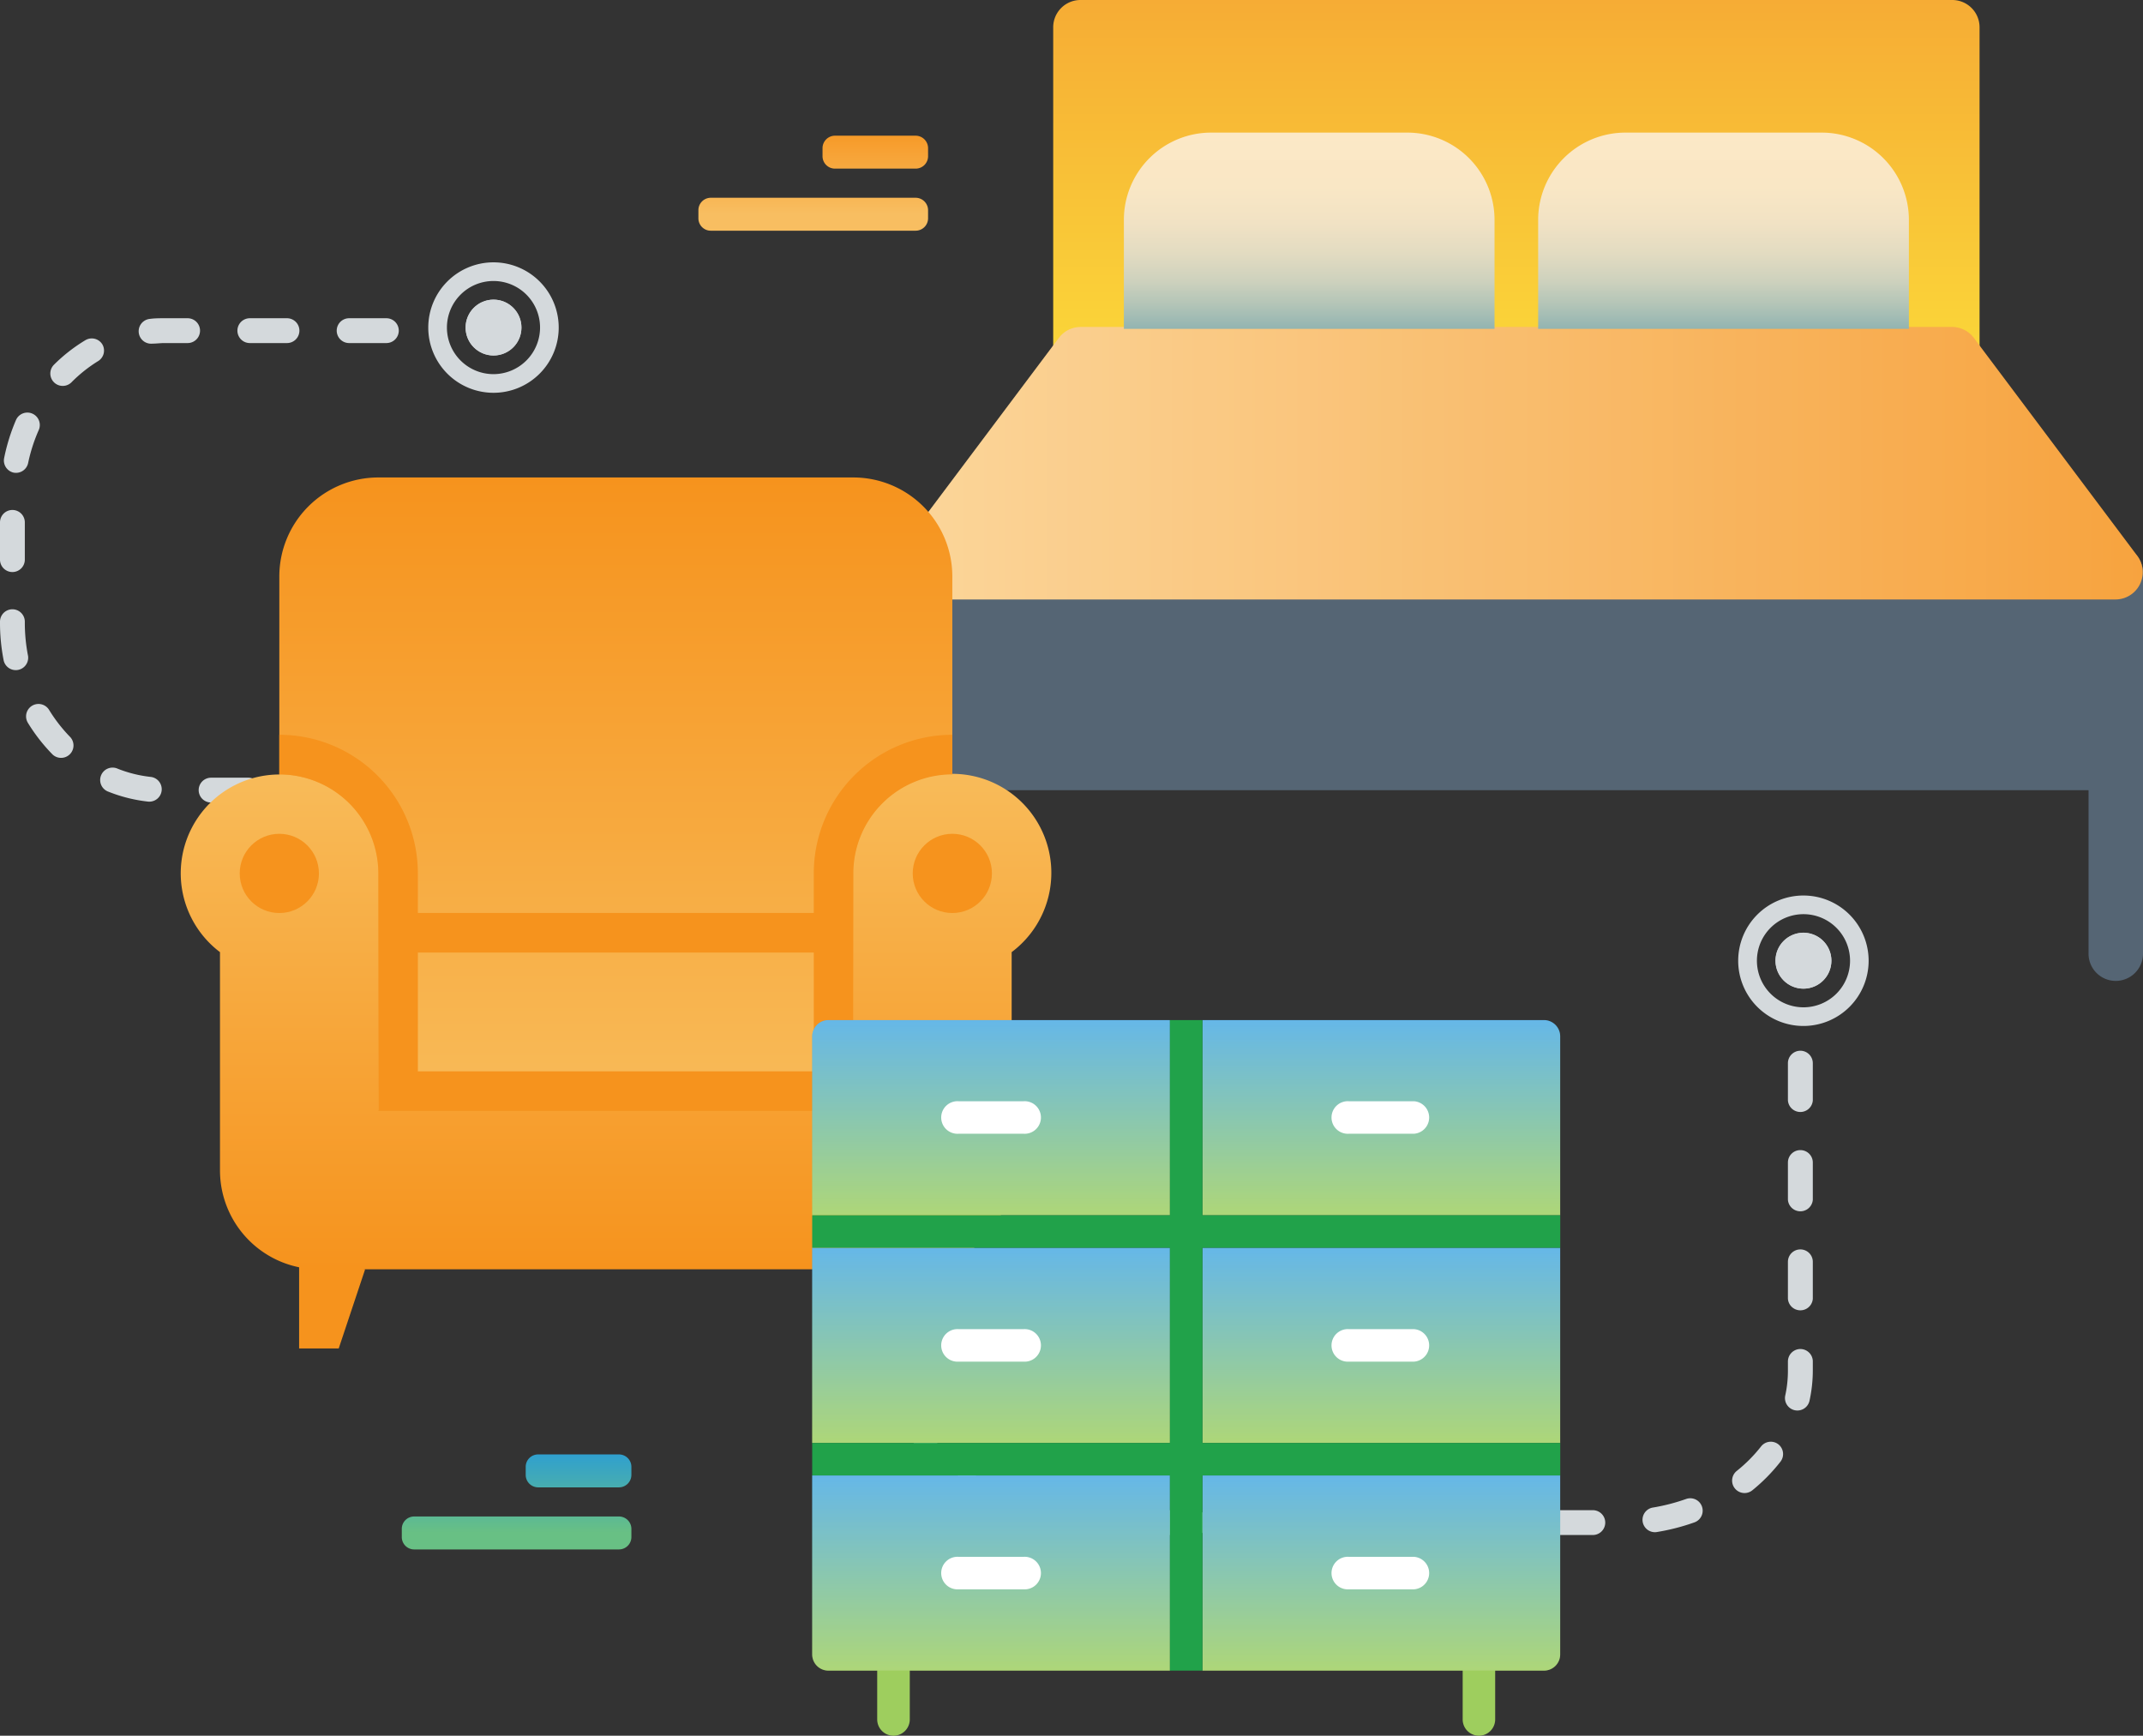 <svg viewBox="0 0 298.68 241.89" xmlns="http://www.w3.org/2000/svg" xmlns:xlink="http://www.w3.org/1999/xlink"><rect x="0" y="0" width="298.68" height="241.89" fill="#333333" stroke="none"/><linearGradient id="a" gradientUnits="userSpaceOnUse" x1="211.34" x2="211.34" y1="53.16"><stop offset="0" stop-color="#fbd939"/><stop offset="1" stop-color="#f6ac35"/></linearGradient><linearGradient id="b" gradientTransform="matrix(37 0 0 -15.31 4084.48 7702.34)" gradientUnits="userSpaceOnUse" x1="-107.33" x2="-107.33" y1="502" y2="501.14"><stop offset="0" stop-color="#f6931d"/><stop offset="1" stop-color="#f8be61"/></linearGradient><linearGradient id="c" gradientTransform="matrix(37 0 0 -15.31 4081.48 7885.34)" gradientUnits="userSpaceOnUse" x1="-108.37" x2="-108.37" y1="501.95" y2="501.09"><stop offset="0" stop-color="#2499de"/><stop offset="1" stop-color="#68c084"/></linearGradient><linearGradient id="d" gradientUnits="userSpaceOnUse" x1="124.01" x2="298.68" y1="64.55" y2="64.55"><stop offset="0" stop-color="#facf8a"/><stop offset="1" stop-color="#f6931d"/></linearGradient><linearGradient id="e" gradientUnits="userSpaceOnUse" x1="124.01" x2="298.68" y1="64.55" y2="64.55"><stop offset="0" stop-color="#fff"/><stop offset="1" stop-color="#fff"/></linearGradient><linearGradient id="f" gradientUnits="userSpaceOnUse" x1="182.47" x2="182.47" y1="45.83" y2="18.48"><stop offset="0" stop-color="#92b4b1"/><stop offset=".12" stop-color="#b2c4b7"/><stop offset=".24" stop-color="#cdd1bd"/><stop offset=".38" stop-color="#e2dbc1"/><stop offset=".54" stop-color="#f1e2c4"/><stop offset=".72" stop-color="#f9e7c5"/><stop offset="1" stop-color="#fce8c6"/></linearGradient><linearGradient id="g" x1="240.22" x2="240.22" xlink:href="#f" y1="45.83" y2="18.48"/><linearGradient id="h" gradientUnits="userSpaceOnUse" x1="85.83" x2="85.83" y1="154.82" y2="66.54"><stop offset="0" stop-color="#f8bb59"/><stop offset="1" stop-color="#f6931d"/></linearGradient><linearGradient id="i" gradientUnits="userSpaceOnUse" x1="85.85" x2="85.85" y1="176.89" y2="107.86"><stop offset="0" stop-color="#f6931d"/><stop offset="1" stop-color="#f8bb59"/></linearGradient><linearGradient id="j" x1="85.83" x2="85.83" xlink:href="#b" y1="154.82" y2="102.4"/><linearGradient id="k" x1="38.93" x2="38.93" xlink:href="#b" y1="127.23" y2="116.2"/><linearGradient id="l" x1="132.73" x2="132.73" xlink:href="#b" y1="127.23" y2="116.2"/><linearGradient id="m" gradientUnits="userSpaceOnUse" x1="138.13" x2="138.13" y1="169.36" y2="142.16"><stop offset="0" stop-color="#8bc53f"/><stop offset="1" stop-color="#2499de"/></linearGradient><linearGradient id="n" x1="138.13" x2="138.13" xlink:href="#m" y1="201.09" y2="173.89"/><linearGradient id="o" x1="138.13" x2="138.13" xlink:href="#m" y1="232.82" y2="205.62"/><linearGradient id="p" x1="192.52" x2="192.52" xlink:href="#m" y1="169.36" y2="142.16"/><linearGradient id="q" x1="192.52" x2="192.52" xlink:href="#m" y1="201.09" y2="173.89"/><linearGradient id="r" x1="192.52" x2="192.52" xlink:href="#m" y1="232.82" y2="205.62"/><linearGradient id="s" x1="138.13" x2="138.13" xlink:href="#e" y1="169.36" y2="142.16"/><linearGradient id="t" x1="138.13" x2="138.13" xlink:href="#e" y1="201.09" y2="173.89"/><linearGradient id="u" x1="138.13" x2="138.13" xlink:href="#e" y1="232.82" y2="205.62"/><linearGradient id="v" x1="192.52" x2="192.52" xlink:href="#e" y1="169.36" y2="142.16"/><linearGradient id="w" x1="192.52" x2="192.52" xlink:href="#e" y1="201.09" y2="173.89"/><linearGradient id="x" x1="192.52" x2="192.52" xlink:href="#e" y1="232.82" y2="205.62"/><path d="m294.88 136.7a3.79 3.79 0 0 1 -3.79-3.8v-53.16a3.8 3.8 0 0 1 7.59 0v53.16a3.8 3.8 0 0 1 -3.8 3.8z" fill="#556574"/><path d="m127.8 136.7a3.79 3.79 0 0 1 -3.79-3.8v-53.16a3.8 3.8 0 0 1 7.59 0v53.16a3.8 3.8 0 0 1 -3.8 3.8z" fill="#5b6b79"/><path d="m294.88 110.12h-167.08a3.79 3.79 0 0 1 -3.79-3.8v-26.58a3.79 3.79 0 0 1 3.79-3.74h167.08a3.8 3.8 0 0 1 3.8 3.79v26.58a3.8 3.8 0 0 1 -3.8 3.75z" fill="#556574"/><path d="m272.1 53.16h-121.51a3.8 3.8 0 0 1 -3.8-3.8v-45.56a3.8 3.8 0 0 1 3.8-3.8h121.51a3.8 3.8 0 0 1 3.8 3.8v45.56a3.8 3.8 0 0 1 -3.8 3.8z" fill="url(#a)"/><g fill="#d4d9dc"><path d="m48.45 108.38h-5.19a1.73 1.73 0 1 0 0 3.46h5.19a1.73 1.73 0 0 0 0-3.46z"/><path d="m34.61 108.38h-5.19a1.73 1.73 0 1 0 0 3.46h5.19a1.73 1.73 0 0 0 0-3.46z"/><path d="m21 108.27a17.65 17.65 0 0 1 -4.59-1.14 1.73 1.73 0 1 0 -1.28 3.21 21.15 21.15 0 0 0 5.49 1.37 1.73 1.73 0 1 0 .38-3.44z"/><path d="m6.84 98.93a1.73 1.73 0 1 0 -2.95 1.81 24.62 24.62 0 0 0 3.43 4.4 1.73 1.73 0 0 0 2.47-2.42 21.5 21.5 0 0 1 -2.95-3.79z"/><path d="m3.91 91.41a23.88 23.88 0 0 1 -.45-4.65v-.12a1.73 1.73 0 0 0 -3.46 0v.12a27 27 0 0 0 .52 5.32 1.73 1.73 0 0 0 3.39-.67z"/><path d="m1.73 79.72a1.73 1.73 0 0 0 1.73-1.72v-5.2a1.73 1.73 0 0 0 -3.46 0v5.2a1.73 1.73 0 0 0 1.73 1.72z"/><path d="m1.92 65.87a1.73 1.73 0 0 0 2-1.34 23.09 23.09 0 0 1 1.48-4.6 1.73 1.73 0 0 0 -3.17-1.4 26.74 26.74 0 0 0 -1.65 5.29 1.73 1.73 0 0 0 1.34 2.05z"/><path d="m14.27 48a1.73 1.73 0 0 0 -2.37-.59 22.86 22.86 0 0 0 -4.42 3.46 1.73 1.73 0 0 0 2.44 2.45 19.94 19.94 0 0 1 3.76-3 1.72 1.72 0 0 0 .59-2.32z"/><path d="m26.16 44.35h-3.26c-.67 0-1.33 0-2 .09a1.73 1.73 0 0 0 .32 3.45c.56 0 1.11-.08 1.67-.08h3.26a1.73 1.73 0 1 0 0-3.46z"/><path d="m40 44.35h-5.18a1.73 1.73 0 1 0 0 3.46h5.18a1.73 1.73 0 1 0 0-3.46z"/><path d="m53.85 44.35h-5.19a1.73 1.73 0 1 0 0 3.46h5.19a1.73 1.73 0 1 0 0-3.46z"/><path d="m68.78 36.56a9.09 9.09 0 1 0 9.09 9.09 9.09 9.09 0 0 0 -9.09-9.09zm0 15.58a6.49 6.49 0 1 1 6.49-6.49 6.5 6.5 0 0 1 -6.49 6.49z"/><path d="m68.78 49.54a3.89 3.89 0 1 1 3.9-3.89 3.89 3.89 0 0 1 -3.9 3.89z"/><circle cx="68.78" cy="45.65" r="3.89"/><path d="m250.92 146.43a1.74 1.74 0 0 0 -1.73 1.73v5.2a1.74 1.74 0 0 0 3.47 0v-5.2a1.74 1.74 0 0 0 -1.74-1.73z"/><path d="m250.92 160.28a1.73 1.73 0 0 0 -1.73 1.73v5.19a1.74 1.74 0 0 0 3.47 0v-5.2a1.73 1.73 0 0 0 -1.74-1.72z"/><path d="m250.92 174.12a1.73 1.73 0 0 0 -1.73 1.73v5.15a1.74 1.74 0 0 0 3.47 0v-5.19a1.73 1.73 0 0 0 -1.74-1.69z"/><path d="m250.92 188a1.74 1.74 0 0 0 -1.73 1.73v1.27a16.1 16.1 0 0 1 -.37 3.47 1.73 1.73 0 1 0 3.38.74 19.82 19.82 0 0 0 .46-4.21v-1.33a1.74 1.74 0 0 0 -1.74-1.67z"/><path d="m247.87 201.29a1.72 1.72 0 0 0 -2.43.3 20.89 20.89 0 0 1 -3.38 3.4 1.73 1.73 0 0 0 2.17 2.7 24.57 24.57 0 0 0 3.93-4 1.73 1.73 0 0 0 -.29-2.4z"/><path d="m235 208.9a27.22 27.22 0 0 1 -4.72 1.21 1.73 1.73 0 0 0 .55 3.41 29.75 29.75 0 0 0 5.33-1.36 1.73 1.73 0 0 0 -1.16-3.26z"/><path d="m222 210.46h-5.19a1.73 1.73 0 0 0 0 3.46h5.19a1.73 1.73 0 0 0 0-3.46z"/><path d="m208.13 210.46h-5.19a1.73 1.73 0 0 0 0 3.46h5.19a1.73 1.73 0 1 0 0-3.46z"/><path d="m194.29 210.46h-5.19a1.73 1.73 0 0 0 0 3.46h5.19a1.73 1.73 0 1 0 0-3.46z"/><path d="m180.44 210.46h-5.19a1.73 1.73 0 0 0 0 3.46h5.19a1.73 1.73 0 1 0 0-3.46z"/><path d="m166.6 210.46h-5.19a1.73 1.73 0 0 0 0 3.46h5.19a1.73 1.73 0 1 0 0-3.46z"/><path d="m152.76 210.46h-1.33a27.21 27.21 0 0 1 -3.63-.24 1.73 1.73 0 0 0 -.45 3.44 32.39 32.39 0 0 0 4.08.26h1.33a1.73 1.73 0 1 0 0-3.46z"/><path d="m140 208a23.94 23.94 0 0 1 -4.16-2.48 1.73 1.73 0 1 0 -2.07 2.77 27 27 0 0 0 4.76 2.84 1.73 1.73 0 0 0 1.47-3.13z"/><path d="m128.63 195.28a1.73 1.73 0 0 0 -3.34.9 20.25 20.25 0 0 0 2.22 5.21 1.73 1.73 0 1 0 3-1.77 17.41 17.41 0 0 1 -1.88-4.34z"/><path d="m128.07 187.17v-5.17a1.73 1.73 0 1 0 -3.46 0v5.2a1.73 1.73 0 0 0 3.46 0z"/><path d="m126.34 175.05a1.73 1.73 0 0 0 1.73-1.73v-5.19a1.73 1.73 0 1 0 -3.46 0v5.19a1.72 1.72 0 0 0 1.73 1.73z"/><path d="m126.34 161.21a1.74 1.74 0 0 0 1.73-1.73v-2.66a1.73 1.73 0 1 0 -3.46 0v2.66a1.73 1.73 0 0 0 1.73 1.73z"/><path d="m251.36 124.8a9.09 9.09 0 1 0 9.08 9.09 9.09 9.09 0 0 0 -9.08-9.09zm0 15.58a6.49 6.49 0 1 1 6.49-6.49 6.49 6.49 0 0 1 -6.49 6.49z"/><path d="m251.36 137.78a3.9 3.9 0 1 1 3.89-3.89 3.9 3.9 0 0 1 -3.89 3.89z"/><circle cx="251.36" cy="133.89" r="3.89"/></g><path d="m116.37 18.91h11.25a1.74 1.74 0 0 1 1.73 1.73v1.13a1.73 1.73 0 0 1 -1.73 1.73h-11.25a1.73 1.73 0 0 1 -1.73-1.73v-1.13a1.74 1.74 0 0 1 1.73-1.73zm-17.3 8.65h28.55a1.74 1.74 0 0 1 1.73 1.73v1.13a1.73 1.73 0 0 1 -1.73 1.73h-28.55a1.72 1.72 0 0 1 -1.73-1.73v-1.13a1.73 1.73 0 0 1 1.73-1.73z" fill="url(#b)"/><path d="m75 202.69h11.24a1.73 1.73 0 0 1 1.76 1.73v1.13a1.74 1.74 0 0 1 -1.73 1.73h-11.27a1.74 1.74 0 0 1 -1.73-1.73v-1.13a1.73 1.73 0 0 1 1.73-1.73zm-17.3 8.65h28.54a1.73 1.73 0 0 1 1.76 1.73v1.13a1.73 1.73 0 0 1 -1.73 1.73h-28.58a1.72 1.72 0 0 1 -1.69-1.73v-1.13a1.72 1.72 0 0 1 1.69-1.73z" fill="url(#c)"/><path d="m294.88 83.54h-167.08a3.8 3.8 0 0 1 -3-6.08l22.78-30.37a3.8 3.8 0 0 1 3-1.52h121.52a3.8 3.8 0 0 1 3 1.52l22.78 30.37a3.8 3.8 0 0 1 -3 6.08z" fill="url(#d)"/><path d="m294.88 83.54h-167.08a3.8 3.8 0 0 1 -3-6.08l22.78-30.37a3.8 3.8 0 0 1 3-1.52h121.52a3.8 3.8 0 0 1 3 1.52l22.78 30.37a3.8 3.8 0 0 1 -3 6.08z" fill="url(#e)" opacity=".15"/><path d="m156.64 45.83v-15.2a12.16 12.16 0 0 1 12.15-12.15h27.36a12.16 12.16 0 0 1 12.15 12.15v15.2z" fill="url(#f)"/><path d="m214.38 45.83v-15.2a12.17 12.17 0 0 1 12.16-12.15h27.36a12.16 12.16 0 0 1 12.15 12.15v15.2z" fill="url(#g)"/><path d="m52.73 66.54h66.2a13.8 13.8 0 0 1 13.8 13.8v74.48h-93.8v-74.48a13.8 13.8 0 0 1 13.8-13.8z" fill="url(#h)"/><path d="m50.89 176.89-9.2-2.76v13.79h5.52z" fill="#f6931d"/><path d="m120.78 176.89 3.67 11.03h5.52v-13.79z" fill="#f6931d"/><path d="m44.45 176.89a13.79 13.79 0 0 1 -13.79-13.79v-30.41a13.77 13.77 0 1 1 22.07-11v33.1h66.2v-33.1a13.8 13.8 0 1 1 22.07 11v30.41a13.79 13.79 0 0 1 -13.79 13.79z" fill="url(#i)"/><path d="m113.42 121.72v5.51h-55.18v-5.51a19.31 19.31 0 0 0 -19.31-19.32v5.52a13.8 13.8 0 0 1 13.8 13.8v33.1h66.2v-33.1a13.8 13.8 0 0 1 13.8-13.8v-5.52a19.31 19.31 0 0 0 -19.31 19.32zm-55.18 27.58v-16.55h55.18v16.55z" fill="url(#j)"/><circle cx="38.93" cy="121.72" fill="url(#k)" r="5.52"/><circle cx="132.73" cy="121.72" fill="url(#l)" r="5.52"/><path d="m124.53 241.89a2.27 2.27 0 0 1 -2.27-2.27v-9.07a2.27 2.27 0 0 1 4.54 0v9.07a2.27 2.27 0 0 1 -2.27 2.27z" fill="#9ece5e"/><path d="m206.12 241.89a2.27 2.27 0 0 1 -2.26-2.27v-9.07a2.27 2.27 0 0 1 4.53 0v9.07a2.27 2.27 0 0 1 -2.27 2.27z" fill="#9ece5e"/><path d="m163.06 169.36h-49.86v-24.93a2.27 2.27 0 0 1 2.27-2.27h47.59z" fill="url(#m)"/><path d="m113.2 173.89h49.86v27.2h-49.86z" fill="url(#n)"/><path d="m163.06 232.82h-47.59a2.26 2.26 0 0 1 -2.27-2.27v-24.93h49.86z" fill="url(#o)"/><path d="m217.45 169.36h-49.86v-27.2h47.6a2.27 2.27 0 0 1 2.26 2.27z" fill="url(#p)"/><path d="m167.59 173.89h49.86v27.2h-49.86z" fill="url(#q)"/><path d="m215.19 232.82h-47.6v-27.2h49.86v24.93a2.26 2.26 0 0 1 -2.26 2.27z" fill="url(#r)"/><path d="m163.06 169.36h-49.86v-24.93a2.27 2.27 0 0 1 2.27-2.27h47.59z" fill="url(#s)" opacity=".3"/><path d="m113.2 173.89h49.86v27.2h-49.86z" fill="url(#t)" opacity=".3"/><path d="m163.06 232.82h-47.59a2.26 2.26 0 0 1 -2.27-2.27v-24.93h49.86z" fill="url(#u)" opacity=".3"/><path d="m217.45 169.36h-49.86v-27.2h47.6a2.27 2.27 0 0 1 2.26 2.27z" fill="url(#v)" opacity=".3"/><path d="m167.59 173.89h49.86v27.2h-49.86z" fill="url(#w)" opacity=".3"/><path d="m215.19 232.82h-47.6v-27.2h49.86v24.93a2.26 2.26 0 0 1 -2.26 2.27z" fill="url(#x)" opacity=".3"/><path d="m163.06 142.16h4.53v90.66h-4.53z" fill="#21a24a"/><path d="m113.2 169.36h104.26v4.53h-104.26z" fill="#21a24a"/><path d="m113.2 201.09h104.26v4.53h-104.26z" fill="#21a24a"/><path d="m142.66 158h-9.06a2.27 2.27 0 1 1 0-4.53h9.06a2.27 2.27 0 1 1 0 4.53z" fill="#fff"/><path d="m197.06 158h-9.06a2.27 2.27 0 1 1 0-4.53h9.07a2.27 2.27 0 0 1 0 4.53z" fill="#fff"/><path d="m142.66 189.76h-9.06a2.27 2.27 0 1 1 0-4.53h9.06a2.27 2.27 0 1 1 0 4.53z" fill="#fff"/><path d="m197.06 189.76h-9.06a2.27 2.27 0 1 1 0-4.53h9.07a2.27 2.27 0 0 1 0 4.53z" fill="#fff"/><path d="m142.66 221.49h-9.06a2.27 2.27 0 1 1 0-4.53h9.06a2.27 2.27 0 1 1 0 4.53z" fill="#fff"/><path d="m197.06 221.49h-9.06a2.27 2.27 0 1 1 0-4.53h9.07a2.27 2.27 0 0 1 0 4.53z" fill="#fff"/></svg>